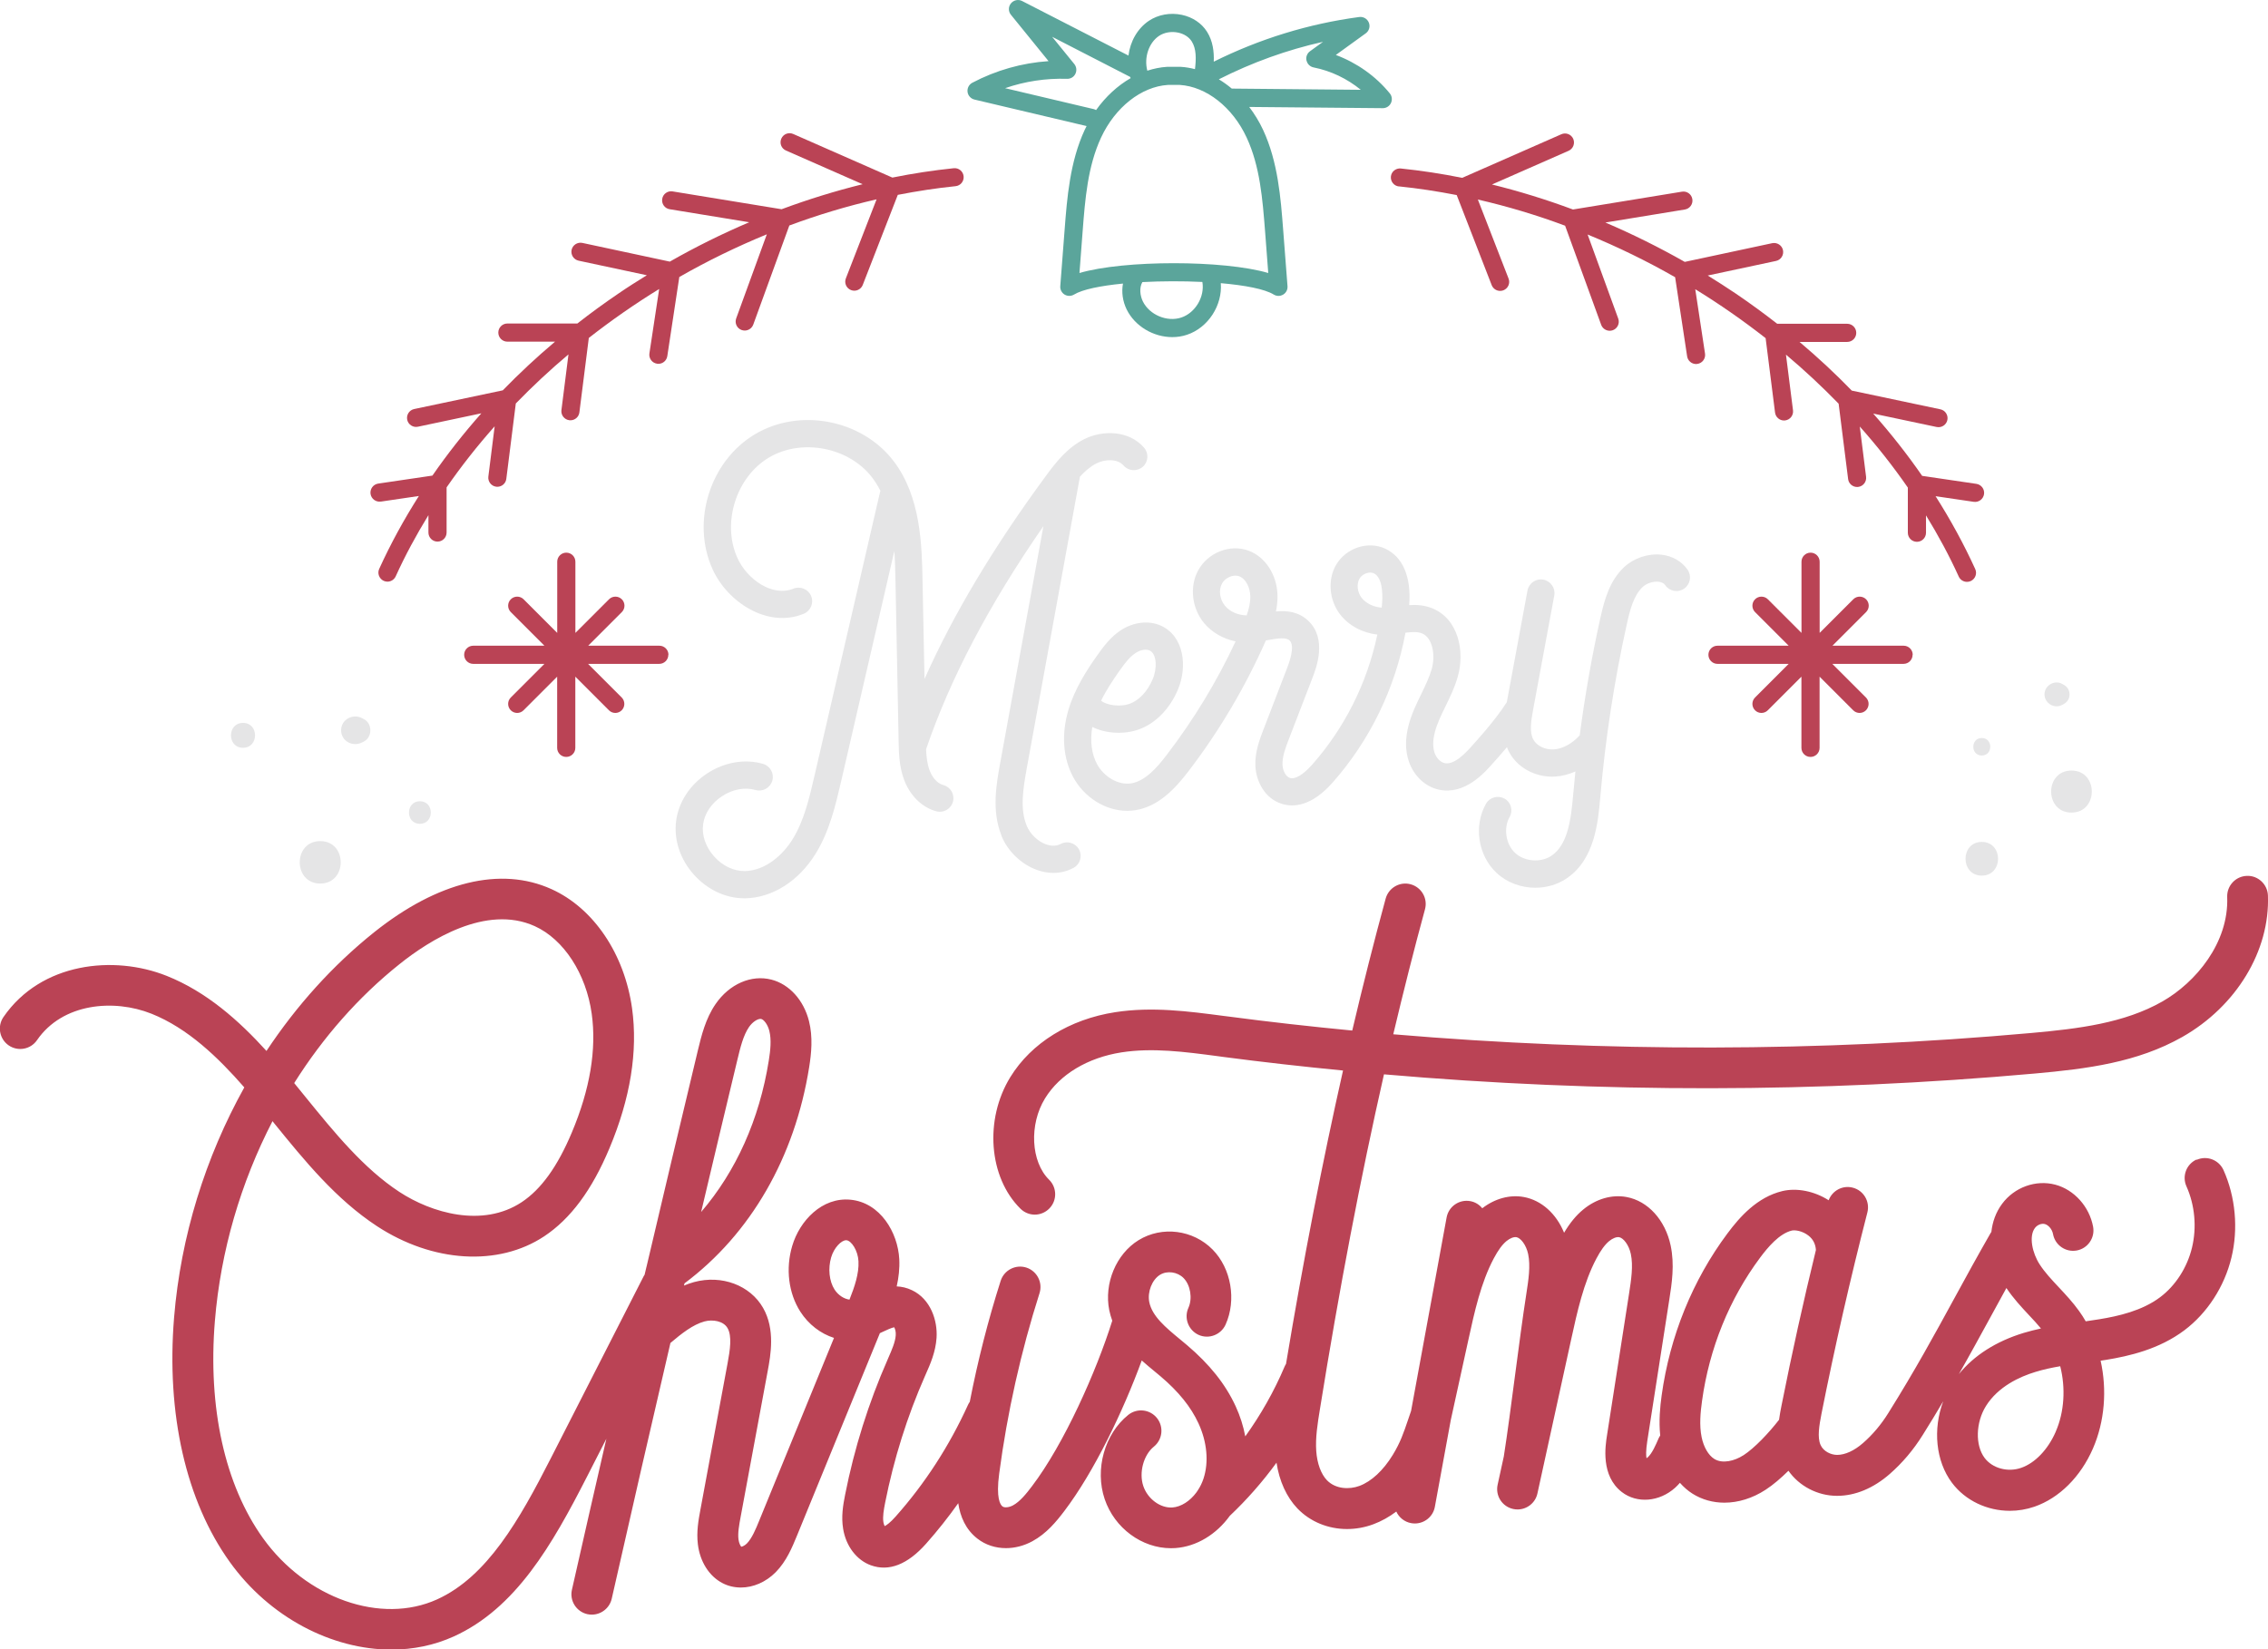 <?xml version="1.0" encoding="UTF-8"?><svg id="b" xmlns="http://www.w3.org/2000/svg" viewBox="0 0 334.57 243.36"><g id="c"><path d="m206.37,27.5c2.85.29,5.69.73,8.52,1.28l5.16,13.29c.21.53.71.85,1.25.85.16,0,.33-.03.48-.09.69-.27,1.03-1.04.76-1.73l-4.53-11.66c4.35,1,8.66,2.29,12.87,3.86l5.32,14.62c.2.54.71.88,1.26.88.15,0,.31-.03.46-.08.69-.25,1.05-1.02.8-1.71l-4.52-12.41c4.43,1.82,8.75,3.92,12.91,6.3l1.77,11.67c.1.66.67,1.14,1.32,1.14.07,0,.13,0,.2-.02.73-.11,1.23-.79,1.12-1.52l-1.44-9.5c3.6,2.21,7.07,4.63,10.38,7.22l1.39,10.98c.09.68.66,1.17,1.32,1.17.06,0,.11,0,.17-.01.73-.09,1.25-.76,1.16-1.49l-1.04-8.22c2.72,2.29,5.31,4.71,7.77,7.24l1.4,11.12c.08.68.66,1.17,1.32,1.17.06,0,.11,0,.17-.01.73-.09,1.25-.76,1.16-1.49l-.93-7.42c2.56,2.88,4.93,5.89,7.09,9.01v6.66c0,.74.6,1.34,1.34,1.34s1.34-.6,1.34-1.34v-2.56c1.8,2.93,3.43,5.95,4.83,9.03.22.49.71.78,1.22.78.19,0,.37-.04.55-.12.67-.31.97-1.1.66-1.77-1.68-3.69-3.64-7.27-5.85-10.75l5.63.83c.73.11,1.41-.4,1.52-1.13.11-.73-.4-1.41-1.13-1.52l-8-1.18c-2.19-3.17-4.61-6.24-7.22-9.19l9.36,1.98c.72.15,1.43-.31,1.58-1.03.15-.72-.31-1.43-1.03-1.58l-13.07-2.76c-2.42-2.49-4.99-4.89-7.71-7.18h7.03c.74,0,1.34-.6,1.34-1.34s-.6-1.34-1.34-1.34h-10.32c-1.96-1.53-3.98-3-6.06-4.42-1.37-.93-2.78-1.82-4.19-2.7l10.07-2.15c.72-.15,1.18-.86,1.03-1.59-.15-.72-.87-1.18-1.59-1.03l-12.9,2.76c-3.8-2.16-7.72-4.1-11.71-5.81l11.73-1.92c.73-.12,1.22-.81,1.1-1.53-.12-.73-.8-1.22-1.53-1.1l-16.08,2.63c-3.95-1.47-7.94-2.7-11.95-3.69l11.3-4.97c.68-.3.98-1.09.69-1.76-.3-.68-1.09-.98-1.76-.68l-14.62,6.43c-3.03-.61-6.05-1.07-9.06-1.38-.73-.07-1.39.46-1.46,1.19-.07.73.46,1.39,1.19,1.46Z" style="fill:#ba4355; stroke-width:0px;"/><path d="m56.16,74.01l5.63-.83c-2.21,3.48-4.17,7.06-5.85,10.75-.31.67,0,1.46.66,1.77.18.08.37.12.55.12.51,0,.99-.29,1.22-.78,1.4-3.09,3.03-6.1,4.83-9.03v2.56c0,.74.6,1.34,1.34,1.34s1.34-.6,1.34-1.34v-6.66c2.16-3.12,4.53-6.13,7.09-9.01l-.93,7.42c-.09.73.43,1.4,1.16,1.49.06,0,.11.01.17.01.66,0,1.24-.49,1.32-1.17l1.4-11.12c2.45-2.52,5.04-4.95,7.77-7.24l-1.04,8.22c-.09.73.43,1.4,1.16,1.49.06,0,.11.01.17.01.66,0,1.24-.49,1.32-1.17l1.39-10.98c3.31-2.59,6.78-5.01,10.38-7.22l-1.44,9.5c-.11.73.39,1.41,1.12,1.52.07.01.14.02.2.02.65,0,1.22-.47,1.32-1.14l1.77-11.67c4.16-2.38,8.48-4.48,12.91-6.3l-4.52,12.41c-.25.69.1,1.46.8,1.71.15.05.31.08.46.08.55,0,1.06-.34,1.26-.88l5.32-14.62c4.22-1.57,8.52-2.86,12.87-3.86l-4.53,11.66c-.27.69.07,1.46.76,1.73.16.06.32.09.48.09.54,0,1.04-.32,1.25-.85l5.17-13.29c2.83-.55,5.67-.99,8.52-1.28.73-.07,1.27-.73,1.19-1.46-.07-.73-.73-1.27-1.46-1.19-3,.31-6.03.77-9.05,1.38l-14.62-6.43c-.68-.3-1.46,0-1.76.68-.3.68,0,1.46.69,1.76l11.3,4.97c-4,.99-8,2.22-11.95,3.69l-16.08-2.63c-.73-.12-1.42.38-1.53,1.1-.12.73.37,1.42,1.1,1.53l11.73,1.92c-3.99,1.7-7.91,3.64-11.71,5.81l-12.9-2.76c-.73-.15-1.43.31-1.59,1.03-.15.72.31,1.43,1.03,1.59l10.07,2.15c-1.41.87-2.82,1.76-4.19,2.7-2.09,1.42-4.11,2.89-6.06,4.42h-10.32c-.74,0-1.34.6-1.34,1.34s.6,1.34,1.34,1.34h7.03c-2.72,2.29-5.29,4.69-7.71,7.18l-13.07,2.76c-.72.15-1.18.86-1.03,1.58.15.72.86,1.18,1.58,1.03l9.36-1.98c-2.61,2.95-5.03,6.02-7.22,9.19l-8,1.18c-.73.11-1.23.79-1.13,1.52.11.73.79,1.24,1.52,1.13Z" style="fill:#ba4355; stroke-width:0px;"/><path d="m98.61,96.61c0-.74-.6-1.34-1.34-1.34h-10.5l4.96-4.96c.52-.52.52-1.37,0-1.89-.52-.52-1.37-.52-1.89,0l-4.96,4.96v-10.5c0-.74-.6-1.34-1.34-1.34s-1.34.6-1.34,1.34v10.5l-4.96-4.96c-.52-.52-1.37-.52-1.89,0-.52.52-.52,1.37,0,1.89l4.96,4.96h-10.5c-.74,0-1.34.6-1.34,1.34s.6,1.34,1.34,1.34h10.5l-4.96,4.96c-.52.52-.52,1.37,0,1.89.26.26.6.39.94.39s.68-.13.94-.39l4.96-4.96v10.5c0,.74.6,1.34,1.34,1.34s1.34-.6,1.34-1.34v-10.5l4.96,4.96c.26.26.6.39.94.39s.68-.13.94-.39c.52-.52.52-1.37,0-1.89l-4.96-4.96h10.5c.74,0,1.34-.6,1.34-1.34Z" style="fill:#ba4355; stroke-width:0px;"/><path d="m282.16,96.61c0-.74-.6-1.34-1.34-1.34h-10.5l4.96-4.96c.52-.52.52-1.37,0-1.89-.52-.52-1.37-.52-1.89,0l-4.96,4.96v-10.5c0-.74-.6-1.34-1.34-1.34s-1.34.6-1.34,1.34v10.5l-4.96-4.96c-.52-.52-1.37-.52-1.89,0-.52.52-.52,1.37,0,1.89l4.96,4.96h-10.5c-.74,0-1.34.6-1.34,1.34s.6,1.34,1.34,1.34h10.5l-4.96,4.96c-.52.52-.52,1.37,0,1.89.26.26.6.39.94.39s.68-.13.94-.39l4.96-4.96v10.5c0,.74.6,1.34,1.34,1.34s1.34-.6,1.34-1.34v-10.5l4.96,4.96c.26.26.6.39.94.39s.68-.13.94-.39c.52-.52.52-1.37,0-1.89l-4.96-4.96h10.5c.74,0,1.34-.6,1.34-1.34Z" style="fill:#ba4355; stroke-width:0px;"/><path d="m147.71,123.27c.91,2.29,2.92,4.23,5.22,5.07.82.3,1.65.45,2.46.45,1.04,0,2.05-.25,2.97-.74.98-.52,1.34-1.74.82-2.71s-1.74-1.34-2.71-.82c-.77.41-1.6.26-2.16.06-1.25-.45-2.37-1.55-2.87-2.79-.96-2.4-.57-5.18.05-8.57l7.82-42.89c.74-.81,1.53-1.5,2.43-1.96,1.28-.64,3.12-.7,4,.31.73.84,1.99.92,2.83.2.84-.73.92-1.99.2-2.83-2.26-2.6-6.15-2.6-8.82-1.26-2.45,1.23-4.14,3.35-5.65,5.41-7.76,10.55-13.67,20.44-17.92,29.98l-.29-14.48c-.1-5.23-.24-12.39-4.26-17.66-4.67-6.13-13.85-7.91-20.46-3.97-6.62,3.94-9.43,12.86-6.27,19.88,2.23,4.94,8.17,8.78,13.46,6.61,1.02-.42,1.52-1.59,1.1-2.61-.42-1.02-1.59-1.51-2.61-1.1-3.11,1.27-6.86-1.38-8.28-4.55-2.31-5.14-.18-11.91,4.66-14.79,4.84-2.88,11.81-1.53,15.23,2.95.47.62.87,1.27,1.22,1.96-.01.04-.03.07-.04.1l-9.68,41.9c-.76,3.29-1.54,6.69-3.28,9.47-1.37,2.2-3.93,4.57-7,4.63-1.64.02-3.28-.75-4.53-2.15-1.25-1.4-1.85-3.12-1.63-4.74.21-1.62,1.23-3.13,2.8-4.16s3.36-1.36,4.93-.91c1.07.3,2.17-.31,2.48-1.38.3-1.06-.31-2.17-1.38-2.48-2.69-.77-5.69-.25-8.24,1.42-2.54,1.67-4.21,4.22-4.57,7-.36,2.78.59,5.67,2.62,7.93,1.99,2.22,4.69,3.49,7.43,3.49.06,0,.11,0,.17,0,3.96-.08,7.82-2.51,10.32-6.52,2.09-3.35,2.99-7.25,3.79-10.7l7.86-34.02c.1,1.43.14,2.92.17,4.46l.46,23.48c.03,1.76.07,3.75.76,5.68.87,2.43,2.66,4.21,4.81,4.78.17.05.34.07.51.07.89,0,1.7-.6,1.94-1.49.28-1.07-.36-2.17-1.43-2.45-1.02-.27-1.73-1.34-2.05-2.25-.33-.92-.44-1.96-.49-3.03,3.57-10.45,9.25-21.27,17.31-32.92l-6.36,34.86c-.58,3.17-1.3,7.11.17,10.78Z" style="fill:#e5e5e6; stroke-width:0px;"/><path d="m221.94,117.84c-.96-.55-2.19-.21-2.73.75-1.85,3.26-1.18,7.64,1.56,10.2,1.55,1.45,3.64,2.19,5.72,2.19,1.6,0,3.2-.44,4.56-1.34,4.22-2.8,4.7-8.36,5.02-12.03.74-8.57,2.06-17.16,3.92-25.55.48-2.17,1.02-4.22,2.33-5.45.59-.55,1.52-.86,2.33-.78.47.05.8.22,1,.51.63.91,1.88,1.14,2.79.51.91-.63,1.14-1.88.51-2.79-.87-1.25-2.24-2.04-3.87-2.22-1.96-.21-4.07.5-5.5,1.84-2.14,2.01-2.9,4.81-3.5,7.5-1.27,5.71-2.28,11.51-3.05,17.33-.03.03-.06.05-.08.07-1.1,1.18-2.47,1.91-3.75,1.99-1.26.08-2.53-.54-3.02-1.48-.57-1.08-.34-2.62-.02-4.38l3.12-16.85c.2-1.09-.52-2.13-1.61-2.34-1.09-.2-2.13.52-2.34,1.61l-3.05,16.47c-1.76,2.78-4.87,6.14-4.91,6.18-.02.02-.03.04-.05.06-1.15,1.33-2.83,3.06-4.22,2.75-.62-.14-1.22-.76-1.48-1.53-.35-1.04-.17-2.24.05-3.06.34-1.28.94-2.52,1.59-3.84.66-1.36,1.35-2.77,1.79-4.34,1.06-3.72.09-8.53-3.79-10.08-1.15-.46-2.3-.53-3.38-.46.32-4.16-.93-7.11-3.53-8.33-2.53-1.18-5.78-.12-7.25,2.38-1.28,2.19-1.04,5.2.58,7.31,1.27,1.65,3.29,2.74,5.5,2.98-1.48,7.08-4.81,13.77-9.61,19.19-1.32,1.49-2.52,2.21-3.28,1.97-.58-.18-1.06-1.03-1.1-1.94-.05-1.22.46-2.57.97-3.87l3.46-8.99c.55-1.42,2.2-5.73-.64-8.4-1.43-1.34-3.14-1.52-4.76-1.37.16-.77.25-1.58.23-2.4-.08-3.02-1.8-5.66-4.28-6.57-2.75-1.01-6.03.3-7.45,2.97-1.27,2.38-.9,5.56.91,7.73,1.14,1.37,2.81,2.32,4.64,2.69-2.76,5.92-6.17,11.53-10.14,16.72-1.53,2.01-3.24,3.91-5.29,4.23-1.83.29-3.99-.94-5.01-2.84-.81-1.5-1.05-3.44-.7-5.48,2.05,1.01,4.74,1.11,6.81.38,2.49-.88,4.61-3.02,5.82-5.89,1.44-3.41.91-7.87-2.49-9.43-1.79-.82-4.07-.56-5.95.68-1.46.96-2.47,2.3-3.39,3.59-1.62,2.28-3.4,5.04-4.32,8.15-1.06,3.57-.81,7.09.69,9.89,1.64,3.06,4.81,5,7.98,5,.39,0,.79-.03,1.18-.09,3.46-.54,5.91-3.21,7.86-5.75,4.55-5.95,8.39-12.44,11.42-19.3.06-.01.12-.02.17-.03,1.67-.3,2.8-.46,3.33.04.57.53.44,1.97-.36,4.04l-3.46,8.99c-.59,1.53-1.32,3.43-1.23,5.48.1,2.22,1.35,4.81,3.94,5.6,1.68.51,4.33.38,7.45-3.15,5.5-6.21,9.25-13.95,10.75-22.11.95-.12,1.78-.17,2.44.1,1.57.63,2.01,3.24,1.43,5.27-.35,1.22-.93,2.41-1.54,3.68-.7,1.43-1.42,2.91-1.86,4.57-.52,1.97-.51,3.78.03,5.37.72,2.12,2.4,3.72,4.4,4.16,3.86.86,6.82-2.53,8.1-4.01.17-.18.97-1.06,1.97-2.25.09.24.19.48.32.71,1.16,2.22,3.67,3.64,6.34,3.64.16,0,.32,0,.49-.02,1-.06,1.99-.33,2.95-.75-.12,1.14-.23,2.28-.33,3.42-.33,3.85-.83,7.44-3.24,9.04-1.57,1.04-3.96.84-5.33-.44-1.37-1.28-1.74-3.65-.81-5.29.55-.96.21-2.19-.75-2.73Zm-56.75-18.93c.72-1.02,1.44-1.98,2.32-2.56.71-.47,1.54-.62,2.07-.38,1.08.49,1.14,2.64.47,4.22-.77,1.83-2.03,3.17-3.46,3.67-1.34.47-3.33.21-4.16-.48.78-1.59,1.77-3.07,2.76-4.48Zm18.71-8.11c-1.27-.03-2.47-.55-3.19-1.42-.78-.93-.97-2.31-.45-3.27.38-.71,1.23-1.18,1.99-1.18.19,0,.37.03.54.09,1.04.38,1.62,1.75,1.65,2.91.03.94-.2,1.91-.54,2.88Zm19.96-1.5c-.01.12-.02.24-.04.35-1.2-.08-2.32-.63-2.96-1.45-.64-.83-.77-2.05-.3-2.84.31-.53.99-.88,1.58-.88.18,0,.35.03.51.1,1.49.7,1.3,3.79,1.21,4.72Z" style="fill:#e5e5e6; stroke-width:0px;"/><path d="m324.05,171.07c-1.52.68-2.19,2.46-1.51,3.97,1.24,2.76,1.54,6.05.82,9.03-.71,2.95-2.43,5.62-4.71,7.33-2.68,2.01-6.18,2.79-8.93,3.24-.68.11-1.36.21-2.04.31-.3-.53-.63-1.03-.98-1.52-.94-1.31-1.98-2.42-2.99-3.5-1.06-1.13-2.06-2.2-2.82-3.37-1.08-1.66-1.63-4.13-.71-5.37.35-.47.98-.72,1.47-.59.49.13,1.07.72,1.21,1.49.3,1.63,1.87,2.71,3.5,2.41,1.63-.3,2.71-1.87,2.41-3.5-.55-2.97-2.79-5.47-5.58-6.21-2.87-.76-6.02.37-7.84,2.82-.94,1.26-1.43,2.69-1.59,4.16-.03.05-.07.09-.1.14-1.93,3.37-3.67,6.54-5.34,9.61-3,5.5-5.84,10.7-9.77,16.98-1.06,1.7-2.31,3.18-3.72,4.41-1.29,1.13-2.65,1.75-3.82,1.75h0c-.9,0-2.03-.51-2.45-1.48-.49-1.12-.2-2.84.15-4.64,1.97-9.91,4.25-19.89,6.76-29.65.41-1.61-.55-3.25-2.16-3.66-1.5-.39-3.02.44-3.55,1.86-2.09-1.34-4.69-1.87-6.85-1.35-3.7.9-6.26,3.8-8.07,6.23-5.15,6.9-8.51,15.17-9.72,23.93-.23,1.66-.43,3.74-.21,5.89-.07.12-.15.24-.21.37-.46,1.07-.98,2.27-1.63,2.86-.06.05-.12.1-.18.13-.07-.35-.11-1.08.11-2.51l3.25-20.88c.38-2.42.8-5.16.2-8-.8-3.76-3.35-6.57-6.51-7.15-2.16-.4-4.48.27-6.38,1.84-1.05.86-1.96,1.97-2.83,3.43-1.14-2.8-3.33-4.79-5.94-5.27-2.06-.38-4.28.23-6.13,1.66-.43-.53-1.04-.92-1.76-1.05-1.64-.3-3.2.78-3.5,2.41l-5.24,28.54c-.16.45-.3.88-.44,1.29-.69,2.03-1.15,3.38-2.26,5.2-1.4,2.29-3.15,3.92-4.93,4.58-1.46.54-3.5.49-4.79-.85-.87-.91-1.44-2.47-1.57-4.29-.14-1.98.2-4.08.53-6.11,2.86-17.81,5.99-34.17,9.46-49.48,31.94,2.77,64.14,2.74,96.03-.12,7.66-.69,15.09-1.62,21.75-5.4,7.97-4.53,12.93-12.72,12.62-20.87-.06-1.66-1.48-2.97-3.12-2.89-1.66.06-2.95,1.46-2.89,3.12.26,6.74-4.63,12.6-9.58,15.42-5.61,3.19-12.34,4.01-19.32,4.64-31.26,2.8-62.81,2.85-94.12.19,1.5-6.32,3.05-12.46,4.68-18.44.44-1.6-.51-3.25-2.11-3.69-1.6-.44-3.25.51-3.69,2.11-1.72,6.31-3.36,12.79-4.93,19.47-6.12-.59-12.24-1.27-18.34-2.08l-.65-.08c-5.18-.68-10.54-1.39-15.97-.55-6.74,1.04-12.38,4.54-15.48,9.58-3.85,6.26-3.19,14.8,1.5,19.42.59.58,1.35.87,2.11.87s1.55-.3,2.14-.9c1.17-1.18,1.15-3.09-.03-4.25-2.69-2.65-2.97-8.15-.6-12,2.17-3.54,6.29-6.01,11.28-6.79,4.58-.71,9.29-.09,14.27.57l.65.09c5.91.78,11.83,1.44,17.76,2.02-3.05,13.53-5.84,27.87-8.41,43.29-.07.12-.15.24-.2.37-1.55,3.66-3.52,7.13-5.81,10.32-.28-1.5-.75-3-1.42-4.45-1.49-3.24-3.84-6.19-7.19-9.03-.33-.28-.67-.56-1.01-.84-2.12-1.75-4.11-3.4-4.54-5.49-.3-1.5.4-3.3,1.58-4.03,1.05-.65,2.58-.44,3.48.48,1.02,1.04,1.34,3.01.71,4.4-.68,1.51,0,3.29,1.5,3.98,1.51.68,3.29,0,3.98-1.5,1.64-3.63.84-8.29-1.9-11.08-2.88-2.93-7.47-3.52-10.93-1.39-3.31,2.04-5.12,6.39-4.32,10.35.11.53.26,1.04.44,1.53-2.34,7.47-7.12,18.21-11.85,24.43-.81,1.07-1.76,2.26-2.8,2.82-.58.31-1.26.38-1.55.15-.31-.24-.97-1.19-.48-4.84,1.2-9.04,3.2-17.99,5.95-26.62.5-1.58-.37-3.27-1.95-3.78-1.58-.5-3.27.37-3.78,1.95-1.86,5.83-3.38,11.81-4.56,17.86-.1.15-.2.3-.27.47-2.76,6.06-6.35,11.6-10.67,16.46-.81.92-1.34,1.27-1.61,1.41-.07-.13-.15-.33-.19-.58-.13-.81.05-1.83.26-2.9,1.28-6.44,3.25-12.72,5.87-18.66l.11-.25c.69-1.55,1.46-3.31,1.6-5.39.17-2.56-.88-5.73-3.63-7.03-.77-.37-1.52-.53-2.25-.56.29-1.28.45-2.63.38-4.03-.21-3.93-2.8-8.33-7.19-8.76-4.2-.41-7.51,3.11-8.6,6.81-1,3.35-.55,6.98,1.19,9.7,1.22,1.9,3,3.25,4.97,3.88l-11.03,26.96c-.52,1.28-1.07,2.6-1.82,3.37-.32.32-.67.46-.83.48-.11-.12-.33-.49-.41-1.09-.12-.95.1-2.13.31-3.27l4.01-21.61c.42-2.28,1.13-6.09-.69-9.27-1.91-3.34-6.1-4.91-10.18-3.81-.52.14-1.01.32-1.49.52.03-.11.05-.22.08-.33,9.76-7.3,16.27-18.59,18.39-31.91.32-2.02.57-4.41-.03-6.79-.78-3.09-2.9-5.43-5.53-6.11-2.97-.77-6.21.64-8.24,3.59-1.5,2.17-2.11,4.74-2.61,6.8-2.54,10.58-5.06,21.23-7.57,31.9,0,.04-.02.08-.03.11-.09.38-.18.76-.27,1.14-.04.06-.09.12-.12.19l-13.73,26.92c-4.61,9.04-9.36,17.43-16.76,20.79-8.26,3.75-19.3-.13-25.68-9.03-5.63-7.85-8.15-19.24-7.1-32.05.85-10.34,3.82-20.43,8.5-29.48.07.09.15.18.22.28,4.49,5.53,9.14,11.25,15.2,15.22,8.22,5.38,17.9,5.97,24.66,1.49,3.89-2.58,7.04-6.82,9.62-12.98,3.1-7.38,4.22-14.33,3.34-20.66-1.12-8.03-5.67-14.77-11.88-17.58-7.49-3.4-16.79-1.13-26.18,6.37-6.1,4.88-11.45,10.83-15.87,17.5-4.06-4.47-8.83-8.73-14.73-11.08-7.76-3.09-18.51-2-24.07,6.08-.94,1.37-.59,3.24.77,4.18,1.37.94,3.24.6,4.18-.77,3.77-5.48,11.35-6.11,16.89-3.9,5.36,2.14,9.83,6.45,13.69,10.87-5.74,10.31-9.38,21.98-10.36,33.96-1.16,14.23,1.75,27.04,8.21,36.05,5.88,8.21,15.09,12.94,23.85,12.94,3.19,0,6.31-.63,9.2-1.94,9.16-4.16,14.51-13.51,19.63-23.53l2.88-5.64c-1.71,7.44-3.41,14.87-5.08,22.28-.37,1.62.65,3.23,2.27,3.6.22.05.45.07.67.07,1.37,0,2.61-.95,2.93-2.34,2.83-12.53,5.73-25.14,8.66-37.74,1.62-1.37,3.3-2.71,5.03-3.18,1.19-.32,2.79-.08,3.4.99.67,1.17.37,3.21,0,5.19l-4.01,21.61c-.28,1.52-.6,3.23-.37,5.1.31,2.56,1.66,4.69,3.61,5.71.85.45,1.79.66,2.74.66,1.81,0,3.68-.79,5.14-2.27,1.58-1.61,2.42-3.66,3.1-5.31l12.26-29.95c.14-.06.27-.13.41-.19.51-.24,1.33-.62,1.7-.68.11.18.27.62.23,1.17-.07,1.01-.57,2.15-1.1,3.36l-.11.26c-2.79,6.34-4.9,13.04-6.26,19.92-.31,1.56-.59,3.24-.29,5.04.42,2.55,1.99,4.61,4.09,5.37,2.67.96,5.41-.11,8.14-3.18,1.69-1.9,3.27-3.9,4.75-5.98.29,1.96,1.07,3.86,2.83,5.23,1.19.93,2.67,1.4,4.21,1.4,1.3,0,2.65-.34,3.9-1.02,2.08-1.13,3.53-2.9,4.72-4.47,4.37-5.76,8.65-14.67,11.41-22.2.61.55,1.23,1.06,1.81,1.54.32.26.64.53.95.79,2.66,2.25,4.5,4.53,5.61,6.95,1.27,2.75,1.54,5.72.74,8.15-.21.63-.5,1.23-.86,1.76-.07.09-.13.18-.19.28-.94,1.27-2.25,2.13-3.54,2.22-1.77.12-3.65-1.26-4.29-3.16-.67-1.98.03-4.58,1.55-5.81,1.29-1.04,1.5-2.93.46-4.23-1.04-1.29-2.93-1.5-4.23-.46-3.5,2.81-4.96,8.04-3.48,12.42,1.45,4.29,5.49,7.25,9.77,7.25.22,0,.43,0,.65-.02,3.14-.22,6.06-2.02,8.04-4.76,2.51-2.37,4.82-5,6.89-7.84.41,2.71,1.48,5.07,3.08,6.75,1.9,1.98,4.55,3.04,7.32,3.04,1.3,0,2.62-.23,3.9-.71,1.18-.44,2.31-1.07,3.37-1.87.39.86,1.19,1.53,2.19,1.71.18.03.37.05.55.05,1.42,0,2.69-1.01,2.95-2.46l2.35-12.81,2.6-11.85c.9-4.13,1.84-8.4,3.73-11.97.65-1.23,1.25-2.05,1.89-2.58.51-.42,1.08-.64,1.47-.57.6.11,1.42,1.09,1.72,2.48.37,1.76.05,3.83-.26,5.83-.55,3.52-1.12,7.9-1.68,12.13-.55,4.17-1.11,8.48-1.65,11.91l-.91,4.17c-.36,1.62.67,3.23,2.29,3.58.22.05.43.07.65.07,1.38,0,2.63-.96,2.93-2.36l4.97-22.69c.9-4.13,1.84-8.4,3.73-11.97.65-1.23,1.25-2.05,1.89-2.58.51-.42,1.09-.64,1.47-.57.6.11,1.42,1.09,1.72,2.48.37,1.76.05,3.83-.26,5.83l-3.25,20.88c-.26,1.64-.94,6,2.18,8.41,2.24,1.73,5.54,1.46,7.87-.64.25-.23.48-.47.7-.72.56.63,1.18,1.18,1.87,1.61,1.4.88,3.02,1.32,4.69,1.32,2.02,0,4.14-.64,6.07-1.9,1.13-.73,2.28-1.73,3.38-2.81,1.58,2.26,4.29,3.7,7.17,3.7h.01c2.67,0,5.36-1.12,7.77-3.23,1.85-1.62,3.49-3.55,4.86-5.75,1.08-1.72,2.08-3.37,3.02-4.97-1.54,4.1-1.11,8.82,1.28,12.01,1.99,2.66,5.22,4.15,8.55,4.15,1.21,0,2.44-.2,3.63-.61,3.66-1.27,6.81-4.4,8.63-8.59,1.74-4,2.09-8.65,1.13-12.95.26-.04.53-.08.79-.12,3.43-.56,7.85-1.57,11.57-4.37,3.38-2.54,5.91-6.45,6.94-10.73,1.03-4.25.6-8.95-1.17-12.9-.68-1.51-2.46-2.2-3.97-1.51Zm-215.26-14.76c.42-1.74.85-3.54,1.71-4.79.52-.75,1.25-1.19,1.67-1.19.04,0,.08,0,.12.01.39.1.96.8,1.2,1.76.33,1.32.16,2.88-.08,4.38-1.38,8.68-4.84,16.36-9.98,22.34,1.78-7.53,3.56-15.03,5.36-22.51Zm-49.84-14.07c4.36-3.49,12.76-8.85,19.94-5.59,4.28,1.94,7.58,7.02,8.4,12.93.73,5.25-.25,11.14-2.93,17.5-2.11,5.03-4.53,8.39-7.4,10.29-5.78,3.82-13.33,1.58-18.04-1.51-5.28-3.46-9.63-8.81-13.83-13.98-.56-.69-1.13-1.39-1.69-2.08,4.24-6.74,9.49-12.73,15.55-17.56Zm66.37,49.51c-.81-.1-1.68-.66-2.21-1.49-.79-1.23-.98-3.1-.5-4.74.43-1.46,1.52-2.53,2.2-2.53.02,0,.04,0,.06,0,.73.07,1.69,1.51,1.77,3.09.1,1.83-.59,3.82-1.33,5.68Zm131.85,22.97c-1.26.82-3.07,1.3-4.29.53-.86-.54-1.56-1.74-1.86-3.21-.36-1.76-.17-3.69.06-5.34,1.07-7.76,4.04-15.07,8.58-21.16,1.11-1.49,2.81-3.53,4.67-3.98.47-.11,1.57.05,2.46.75.68.54,1.03,1.24,1.09,2.12-1.85,7.59-3.55,15.27-5.07,22.92-.12.62-.27,1.35-.37,2.13-1.5,1.93-3.58,4.15-5.27,5.25Zm31.8-11.98c1.65-2.89,3.15-5.65,4.63-8.35.78-1.42,1.57-2.87,2.38-4.35,1.02,1.52,2.19,2.78,3.33,4,.63.67,1.23,1.31,1.77,1.97-.85.18-1.69.4-2.54.65-4.06,1.23-7.33,3.32-9.57,6.08Zm14.28,8.52c-1.14,2.61-3.04,4.6-5.09,5.31-1.98.69-4.25.07-5.4-1.47-1.4-1.87-1.31-5.23.21-7.66,1.8-2.87,4.97-4.32,7.32-5.03,1.18-.36,2.39-.62,3.63-.83.81,3.19.62,6.73-.67,9.67Z" style="fill:#ba4355; stroke-width:0px;"/><path d="m292.35,111.47c1.66,0,1.67-2.58,0-2.58s-1.67,2.58,0,2.58Z" style="fill:#e5e5e6; stroke-width:0px;"/><path d="m305.58,119.89c3.99,0,4-6.2,0-6.2s-4,6.2,0,6.2Z" style="fill:#e5e5e6; stroke-width:0px;"/><path d="m292.35,129.19c3.2,0,3.2-4.97,0-4.97s-3.2,4.97,0,4.97Z" style="fill:#e5e5e6; stroke-width:0px;"/><path d="m304.26,103.98c.09-.05.18-.11.27-.16,1.02-.6,1.02-2.12,0-2.73-.09-.05-.18-.11-.27-.16-1.16-.68-2.66.19-2.66,1.52s1.5,2.21,2.66,1.52Z" style="fill:#e5e5e6; stroke-width:0px;"/><path d="m53.43,109.54c.09-.05.19-.1.28-.15,1.23-.65,1.23-2.62,0-3.27-.09-.05-.19-.1-.28-.15-1.37-.73-3.11.17-3.11,1.78s1.74,2.51,3.11,1.78Z" style="fill:#e5e5e6; stroke-width:0px;"/><path d="m35.85,110.33c2.36,0,2.37-3.67,0-3.67s-2.37,3.67,0,3.67Z" style="fill:#e5e5e6; stroke-width:0px;"/><path d="m47.24,130.36c4.03,0,4.03-6.26,0-6.26s-4.03,6.26,0,6.26Z" style="fill:#e5e5e6; stroke-width:0px;"/><path d="m61.94,118.22c-2.14,0-2.15,3.33,0,3.33s2.15-3.33,0-3.33Z" style="fill:#e5e5e6; stroke-width:0px;"/><path d="m143.75,14.69l16.54,3.91c-.1.19-.19.37-.28.57-2.18,4.7-2.6,10.03-2.96,14.74l-.64,8.31c-.04.5.21.98.63,1.24.43.26.97.26,1.4,0,1.25-.76,3.94-1.3,7.22-1.62-.23,1.22-.06,2.58.54,3.81,1.23,2.51,3.98,4.09,6.73,4.09.74,0,1.47-.11,2.18-.35,3.12-1.04,5.24-4.35,4.98-7.61,3.54.31,6.48.86,7.81,1.68.21.13.46.2.7.2s.48-.07.7-.2c.43-.26.67-.74.63-1.24l-.64-8.31c-.36-4.71-.77-10.04-2.96-14.74-.57-1.23-1.27-2.36-2.05-3.39l19.7.18h.01c.51,0,.98-.29,1.2-.76.22-.47.16-1.02-.17-1.42-2.06-2.54-4.87-4.52-7.96-5.67l4.41-3.19c.5-.36.69-1.01.46-1.58-.23-.57-.81-.91-1.42-.83-7.5,1-14.7,3.23-21.46,6.59.06-1.45-.12-3.03-.99-4.41-.8-1.27-2.13-2.16-3.72-2.5-1.71-.36-3.48-.04-4.86.88-1.68,1.13-2.76,3.05-3.01,5.13L150.78.15c-.56-.29-1.25-.14-1.65.35-.4.49-.4,1.19,0,1.68l5.55,6.84c-3.92.26-7.76,1.35-11.25,3.19-.49.26-.77.8-.7,1.35.07.55.48,1,1.02,1.13Zm30.51,32.16c-2.1.7-4.69-.39-5.67-2.38-.4-.82-.56-2-.07-2.85,2.87-.15,5.96-.16,8.85-.02.38,2.16-1.03,4.56-3.11,5.25Zm12.36-12.74l.47,6.17c-6.56-1.93-21.29-1.93-27.85,0l.47-6.17c.36-4.7.74-9.56,2.72-13.82,2.08-4.47,5.94-7.51,9.85-7.76h1.77c3.91.25,7.78,3.29,9.85,7.76,1.98,4.26,2.35,9.12,2.72,13.82Zm6.12-25.18c.11.52.53.92,1.05,1.02,2.53.5,4.95,1.66,6.95,3.3l-19.03-.18c-.61-.51-1.25-.97-1.91-1.37,4.9-2.48,10.04-4.34,15.37-5.53l-1.92,1.39c-.43.31-.64.85-.52,1.37Zm-21.77-3.63c.77-.52,1.83-.7,2.82-.49.89.19,1.6.65,2.02,1.31.67,1.07.66,2.52.47,4.08-.7-.18-1.4-.3-2.11-.34-.03,0-.05,0-.08,0h-1.85s-.05,0-.08,0c-.98.06-1.96.26-2.91.57-.51-1.94.22-4.12,1.72-5.13Zm-13.57,6.33c.55.01,1.01-.27,1.24-.74.23-.47.17-1.03-.16-1.44l-3.27-4.02,11.51,5.92c.02.06.04.13.07.18-1.93,1.11-3.68,2.72-5.1,4.71-.11-.06-.22-.11-.34-.14l-13.08-3.09c2.92-1.01,6.03-1.48,9.13-1.38Z" style="fill:#5ba59b; stroke-width:0px;"/></g></svg>